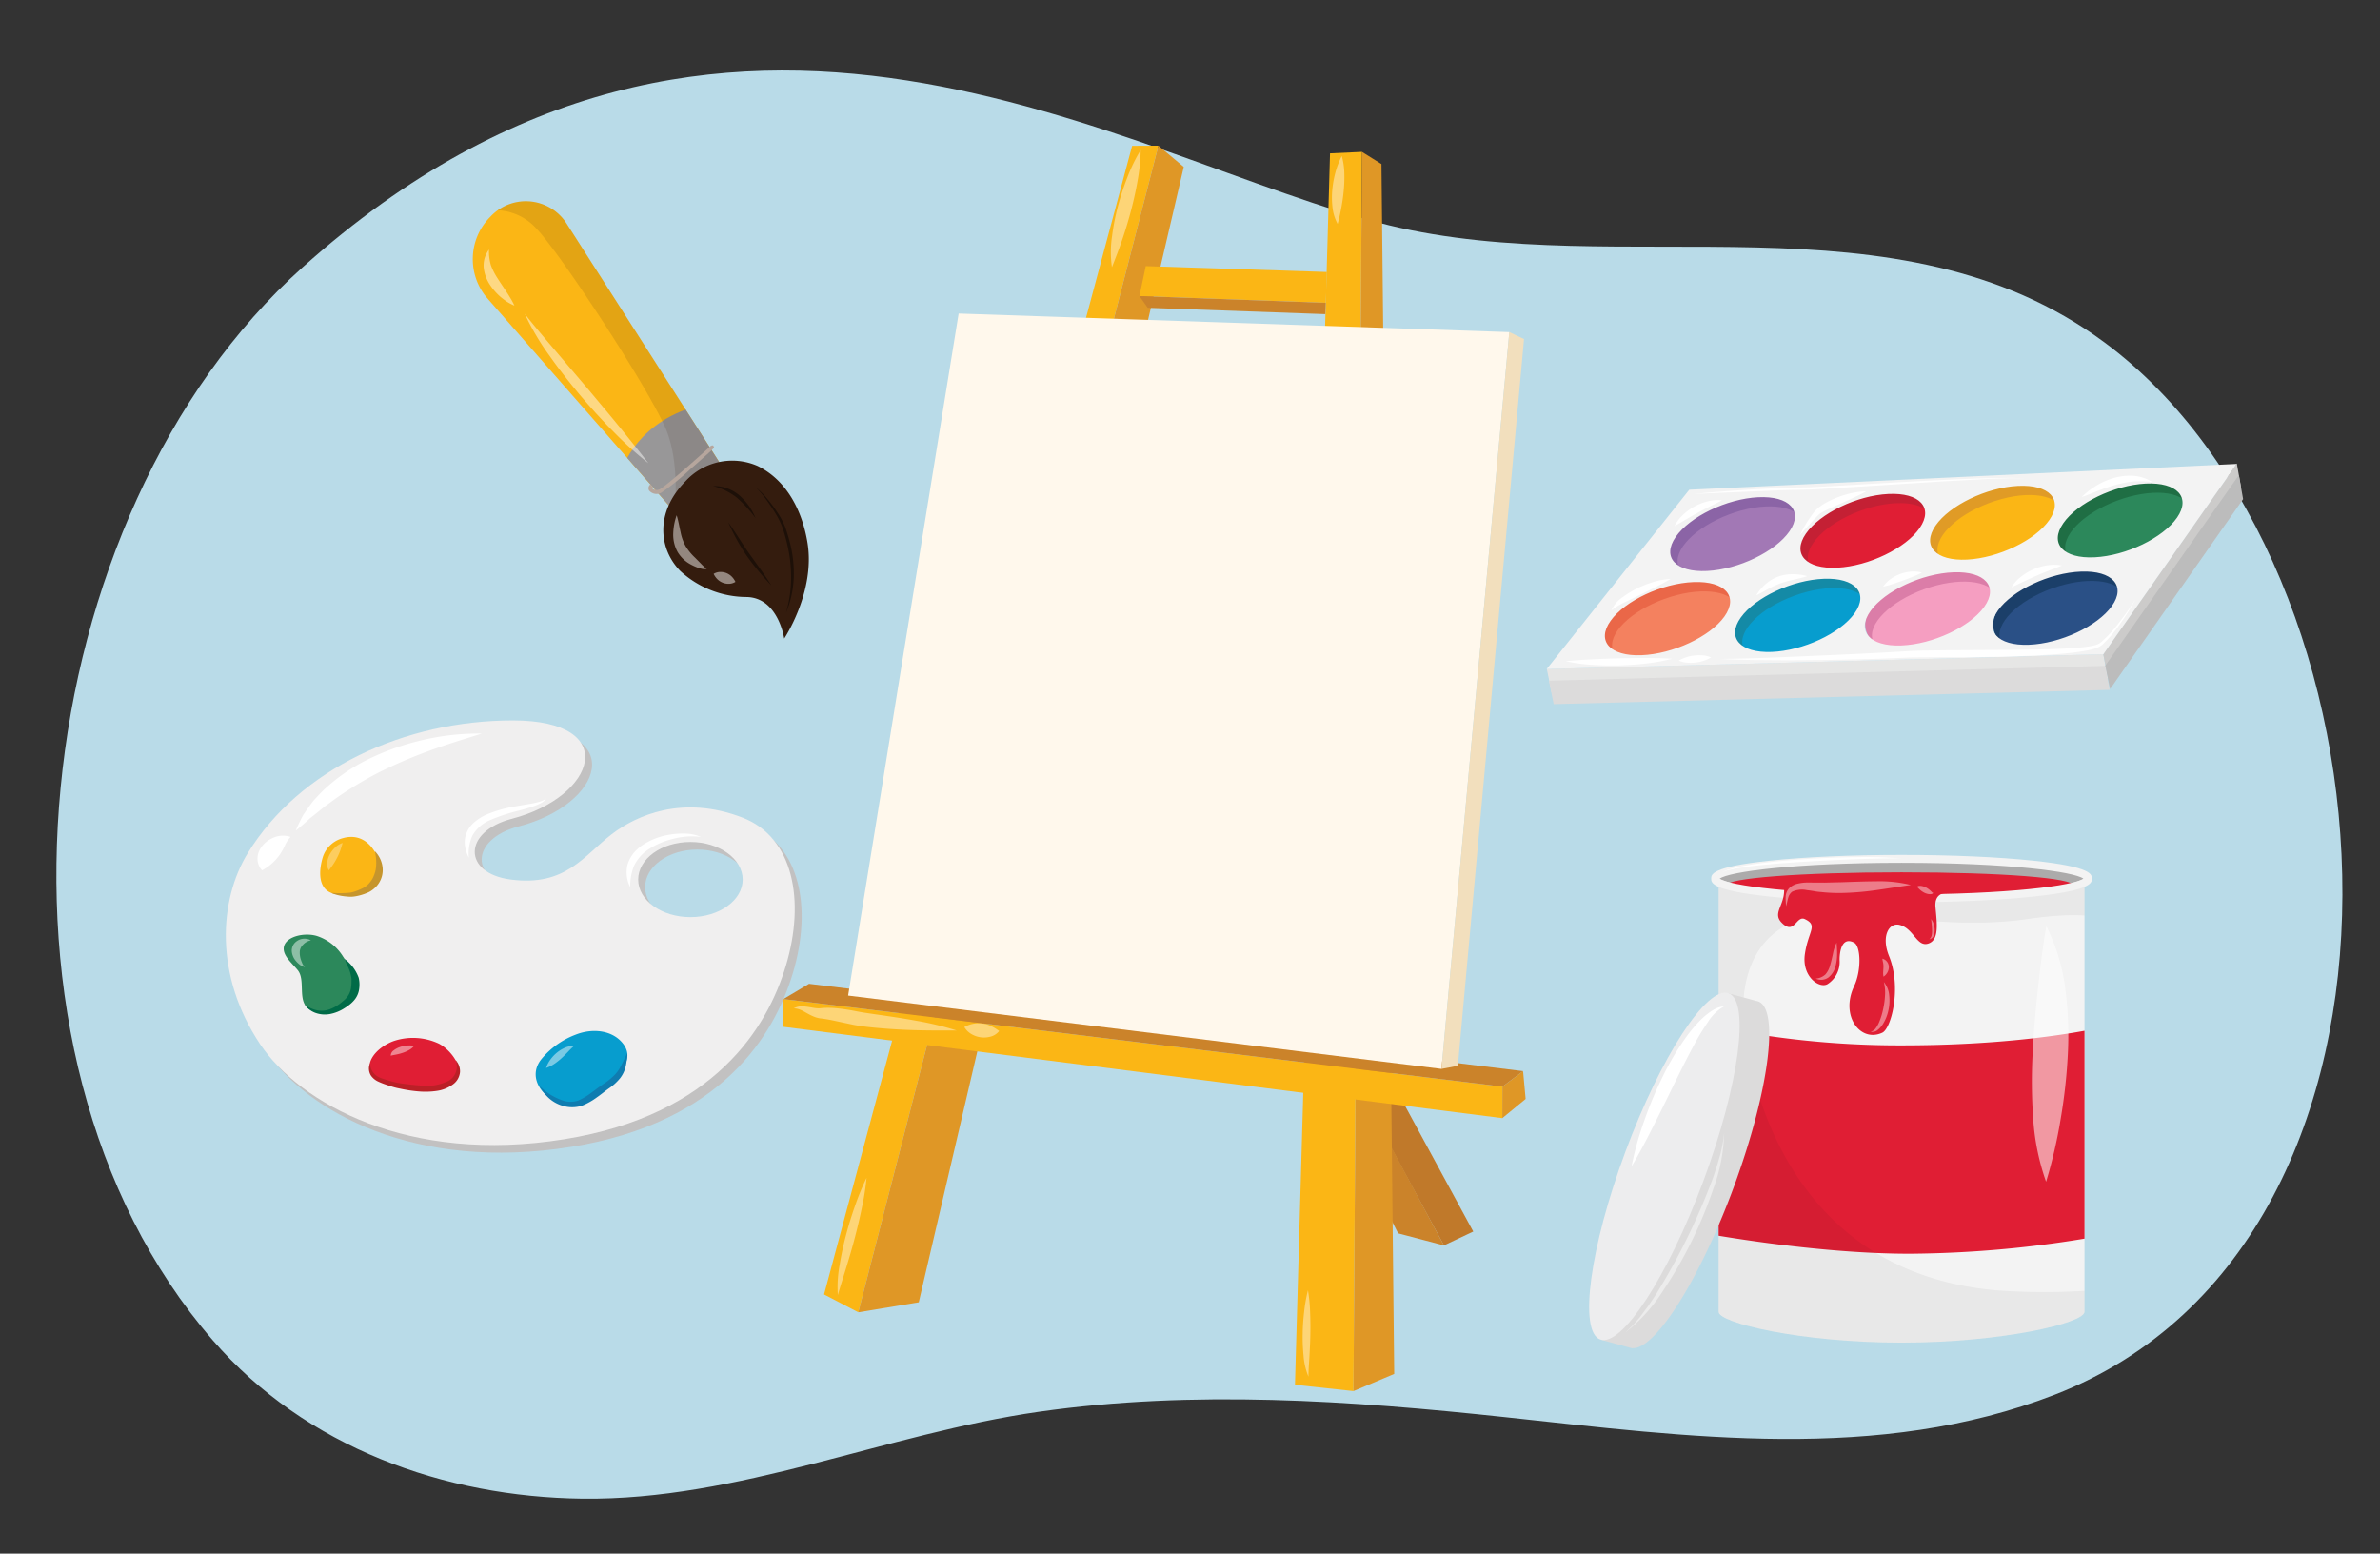 <svg xmlns="http://www.w3.org/2000/svg" xmlns:xlink="http://www.w3.org/1999/xlink" viewBox="0 0 380 248"><rect x="0" y="0" width="380" height="248" fill="#333333" stroke="none"/><defs><clipPath id="a"><path d="M274.4,140.227v69.187c0,1.756,13.078,4.909,29.211,4.909s29.211-3.153,29.211-4.909V140.227s-6.649,3.674-29.211,3.18C278.481,142.858,274.4,140.227,274.4,140.227Z" fill="#f3f3f3"/></clipPath><clipPath id="b"><path d="M106.98,80.9s3.97-5.023,7.965-6.962L90.512,35.76A7.723,7.723,0,0,0,78.3,34.593h0a9.563,9.563,0,0,0-.658,12.825Z" fill="#fbb615"/></clipPath></defs><title>mafl3_07.201</title><path d="M221.753,35.958c37.188,9.036,81.129-5.83,114.265,18.7,48.454,35.875,55.469,143.353-7.918,167.962-28.209,10.951-58.615,6.724-87.828,3.592-24.665-2.644-49.7-4.377-74.373-.857-24.394,3.48-48.076,14.184-72.93,13.876-21.99-.273-44.153-8.135-59.006-25.3C-5.966,167.807,4.352,82.051,48.3,42.683,115.866-17.839,180.2,25.86,221.753,35.958Z" fill="#b9dbe8"/><ellipse cx="303.609" cy="140.227" rx="29.211" ry="3.18" fill="#acabab"/><path d="M274.4,140.227v69.187c0,1.756,13.078,4.909,29.211,4.909s29.211-3.153,29.211-4.909V140.227s-6.649,3.674-29.211,3.18C278.481,142.858,274.4,140.227,274.4,140.227Z" fill="#f3f3f3"/><g clip-path="url(#a)"><path d="M271.807,163.442a145.807,145.807,0,0,0,31.8,3.43c22.261,0,34.276-3.43,34.276-3.43v33.366a177.776,177.776,0,0,1-33.039,3.327c-15.371,0-33.039-3.327-33.039-3.327Z" fill="#e01e34"/><path d="M337.963,148.943s1.145-4.47-14.291-2.238c-16.036,2.319-30.782-3.426-38.791,1.167s-6.439,15.4-6.439,15.4,2.342,39.7,40.715,42.738a105.231,105.231,0,0,0,22.721-.9l-1.52,13.445-71.378-2.719,4.24-81.38,69.612-4.529Z" fill="#010101" opacity="0.05"/></g><path d="M331.027,141.327c0,1.149-11.285,2.08-27.418,2.08s-27.99-.931-27.99-2.08,11.857-2.081,27.99-2.081S331.027,140.177,331.027,141.327Z" fill="#e01e34"/><path d="M303.609,144.038c-7.971,0-15.468-.33-21.11-.928-9.281-.984-9.281-2.2-9.281-2.858s0-1.875,9.281-2.859c5.642-.6,13.139-.927,21.11-.927s15.468.329,21.11.927c9.281.984,9.281,2.2,9.281,2.859s0,1.874-9.281,2.858C319.077,143.708,311.58,144.038,303.609,144.038Zm-29.032-3.786c1.468,1.1,11.916,2.525,29.032,2.525s27.564-1.428,29.032-2.525c-1.468-1.1-11.916-2.525-29.032-2.525S276.045,139.154,274.577,140.252Z" fill="#f3f3f3"/><path d="M311.069,142.544s-2.278-.314-2.042,2.277.628,5.261-1.178,5.811-2.288-2.4-4.526-2.984c-1.7-.447-3.012,1.766-1.713,4.964,2.053,5.055.35,11.563-1.064,12.232-3.484,1.65-6.771-2.662-4.51-7.42,1.212-2.552,1.055-6.4,0-6.949-1.992-1.038-2.321,1.5-2.321,2.755a4.2,4.2,0,0,1-1.885,3.841c-1.262.822-4.2-1.118-3.651-4.808s2.159-4.537-.039-5.558c-1.337-.62-1.649,2.67-3.689.563-1.631-1.686.94-3,.312-6.165C284.343,138.983,311.069,142.544,311.069,142.544Z" fill="#e01e34"/><path d="M326.736,147.872A30.764,30.764,0,0,1,329.765,158a56.851,56.851,0,0,1,.391,10.379,86.012,86.012,0,0,1-1.128,10.158,77.664,77.664,0,0,1-2.341,10.107,37.327,37.327,0,0,1-2.074-10.3,81.912,81.912,0,0,1-.069-10.232c.165-3.371.466-6.7.818-10.03C325.741,154.738,326.1,151.411,326.736,147.872Z" fill="#fff" opacity="0.54"/><path d="M280.9,159.931l0-.014-.128-.035a1.57,1.57,0,0,0-.165-.065,1.468,1.468,0,0,0-.178-.028L276,158.573l-3.054,8.334a102.645,102.645,0,0,0-8.909,18.815,97.848,97.848,0,0,0-5.249,19.817l-3.061,8.352,4.906,1.345.012-.033c3.662.263,10.823-11.1,16.265-25.954S284.066,161.54,280.9,159.931Z" fill="#dcdbdb"/><ellipse cx="265.744" cy="186.19" rx="29.473" ry="6.649" transform="translate(-1.353 370.434) rotate(-69.615)" fill="#ededee"/><path d="M285.156,144.664c0-.467-.072-.919-.052-1.407a2.155,2.155,0,0,1,.547-1.459,2.8,2.8,0,0,1,1.421-.75,6.767,6.767,0,0,1,1.488-.173l2.76.014,2.716-.063c1.812-.06,3.639-.136,5.492-.145a21.065,21.065,0,0,1,5.573.585c-1.862.26-3.649.561-5.478.81a44.523,44.523,0,0,1-5.55.468,26.459,26.459,0,0,1-2.813-.1c-.468-.054-.938-.071-1.4-.155s-.935-.154-1.355-.2a3.734,3.734,0,0,0-2.362.252,1.74,1.74,0,0,0-.632.98C285.379,143.745,285.316,144.222,285.156,144.664Z" fill="#fff" opacity="0.42"/><path d="M306.042,141.6a.532.532,0,0,1,.408-.19,1.508,1.508,0,0,1,.413.027,2.44,2.44,0,0,1,.7.254,3.024,3.024,0,0,1,.566.4c.087.073.167.155.249.232a.755.755,0,0,0,.29.217.529.529,0,0,1-.408.191,1.555,1.555,0,0,1-.414-.027,2.4,2.4,0,0,1-.7-.255,3.106,3.106,0,0,1-.565-.4c-.088-.072-.167-.155-.249-.232A.755.755,0,0,0,306.042,141.6Z" fill="#fff" opacity="0.42"/><path d="M300.546,153.027a1.38,1.38,0,0,1,.743.49,1.415,1.415,0,0,1,.294.914,1.765,1.765,0,0,1-.26.849,1.835,1.835,0,0,1-.595.626,2.977,2.977,0,0,1-.048-.83l.039-.673a3.022,3.022,0,0,0-.033-.589C300.649,153.593,300.577,153.34,300.546,153.027Z" fill="#fff" opacity="0.42"/><path d="M300.782,156.757a3.873,3.873,0,0,1,.861,2.173,7.287,7.287,0,0,1-.132,2.357,6.744,6.744,0,0,1-.887,2.2,3.634,3.634,0,0,1-.809.908,1.326,1.326,0,0,1-1.153.3,1.392,1.392,0,0,0,.856-.6,4.683,4.683,0,0,0,.513-.926,11.355,11.355,0,0,0,.636-2.06,13.058,13.058,0,0,0,.3-2.148A6.873,6.873,0,0,0,300.782,156.757Z" fill="#fff" opacity="0.42"/><path d="M293.244,150.475c.025.646.095,1.264.072,1.909a7.229,7.229,0,0,1-.277,1.937,3.174,3.174,0,0,1-1.14,1.736,2.012,2.012,0,0,1-2,.15,2.508,2.508,0,0,0,1.566-.671,3.674,3.674,0,0,0,.744-1.468c.168-.561.3-1.157.436-1.766A6.851,6.851,0,0,1,293.244,150.475Z" fill="#fff" opacity="0.42"/><path d="M308.32,146.705a2.14,2.14,0,0,1,.426.8,3.375,3.375,0,0,1,.156.9,2.2,2.2,0,0,1-.152.923.9.9,0,0,1-.7.6,1.087,1.087,0,0,0,.381-.7,3.737,3.737,0,0,0,.041-.81c-.005-.277-.031-.557-.053-.841S308.372,147,308.32,146.705Z" fill="#fff" opacity="0.42"/><path d="M275.282,160.64a7.254,7.254,0,0,0-2.6,2.522,36.376,36.376,0,0,0-1.923,3.119c-1.182,2.152-2.28,4.364-3.373,6.587s-2.17,4.462-3.305,6.687c-1.119,2.231-2.265,4.459-3.581,6.635a50.208,50.208,0,0,1,2.029-7.295,61.909,61.909,0,0,1,2.918-6.981,42.555,42.555,0,0,1,3.9-6.545,21.092,21.092,0,0,1,2.545-2.908,10.913,10.913,0,0,1,1.558-1.187A4.1,4.1,0,0,1,275.282,160.64Z" fill="#fff"/><path d="M275.282,180.85a27.292,27.292,0,0,1-1.71,8.868,69.378,69.378,0,0,1-3.457,8.377,67.116,67.116,0,0,1-4.525,7.853,26.175,26.175,0,0,1-6.033,6.718l.813-.783a7.16,7.16,0,0,0,.766-.819l.73-.851.665-.9c.221-.3.458-.59.67-.9l.626-.931c.428-.613.821-1.25,1.2-1.893q2.327-3.835,4.308-7.873t3.609-8.219c.271-.7.544-1.4.77-2.108s.483-1.417.67-2.14l.318-1.077.24-1.095A19.823,19.823,0,0,0,275.282,180.85Z" fill="#fff" opacity="0.46"/><path d="M274.869,139.246l.834-.357c.286-.1.58-.168.87-.253.58-.183,1.178-.267,1.768-.406,1.189-.216,2.385-.39,3.584-.539,2.4-.291,4.806-.467,7.215-.629,2.41-.117,4.822-.218,7.235-.242a66.151,66.151,0,0,1,7.234.227c-1.2-.054-2.41-.025-3.614,0s-2.409.058-3.612.107c-2.408.092-4.815.19-7.219.34-2.4.126-4.806.307-7.2.527-1.2.109-2.4.246-3.585.418-.59.106-1.195.159-1.776.308-.292.069-.588.126-.878.2Z" fill="#fff"/><polygon points="223.94 175.792 235.228 196.592 230.541 198.805 217.406 174.506 223.94 175.792" fill="#c0792a"/><polygon points="218.999 188.58 223.236 196.883 230.541 198.805 221.692 182.233 218.999 188.58" fill="#cb832a"/><polygon points="184.956 23.254 180.762 23.276 131.572 206.632 137.041 209.482 184.956 23.254" fill="#fbb615"/><polygon points="212.357 24.479 217.458 24.245 216.1 222.057 206.759 221.053 212.357 24.479" fill="#fbb615"/><polygon points="184.956 23.254 189.003 26.646 146.693 207.884 137.041 209.482 184.956 23.254" fill="#df9726"/><polygon points="217.458 24.245 220.569 26.189 222.607 219.318 216.1 222.057 217.458 24.245" fill="#df9726"/><polygon points="125.074 159.485 125.084 163.91 239.864 178.486 239.88 173.458 125.074 159.485" fill="#fbb615"/><polygon points="243.181 170.984 243.589 175.427 239.864 178.486 239.88 173.458 243.181 170.984" fill="#df9726"/><polygon points="125.074 159.485 129.172 157.045 243.181 170.984 239.88 173.458 125.074 159.485" fill="#cb832a"/><polygon points="182.934 42.479 181.93 47.263 211.683 48.338 211.844 43.416 182.934 42.479" fill="#fbb615"/><polygon points="183.248 49.13 211.606 50.145 211.683 48.338 181.93 47.263 183.248 49.13" fill="#cb832a"/><polygon points="135.414 158.922 153.059 50.049 240.983 53.013 230.151 170.627 135.414 158.922" fill="#fff8ec"/><polygon points="243.332 54.12 232.768 170.135 230.151 170.627 240.983 53.013 243.332 54.12" fill="#f2dfbd"/><path d="M182.131,23.938a30.444,30.444,0,0,1-.491,4.871c-.276,1.588-.624,3.153-1.029,4.7s-.864,3.077-1.376,4.593-1.087,3-1.7,4.548a16.9,16.9,0,0,1,.016-4.936,37.344,37.344,0,0,1,.936-4.768,42.577,42.577,0,0,1,1.5-4.606A26.984,26.984,0,0,1,182.131,23.938Z" fill="#fff" opacity="0.42"/><path d="M138.36,188.015a41.3,41.3,0,0,1-.755,4.8q-.489,2.364-1.1,4.687c-.4,1.551-.855,3.087-1.32,4.619s-.966,3.044-1.416,4.61a19.494,19.494,0,0,1,.3-4.871q.393-2.4,1.018-4.735c.409-1.56.889-3.1,1.423-4.618A39.824,39.824,0,0,1,138.36,188.015Z" fill="#fff" opacity="0.42"/><path d="M208.835,205.96a25.815,25.815,0,0,1,.342,3.471q.073,1.73.041,3.449c-.016,1.147-.073,2.291-.136,3.434s-.162,2.275-.169,3.448a10.952,10.952,0,0,1-.789-3.424,29.572,29.572,0,0,1-.133-3.479c.018-1.158.1-2.312.233-3.462A24.5,24.5,0,0,1,208.835,205.96Z" fill="#fff" opacity="0.42"/><path d="M214.235,24.912a10.852,10.852,0,0,1,.407,2.786,22.059,22.059,0,0,1-.094,2.7c-.08.891-.207,1.769-.366,2.648s-.351,1.749-.611,2.7a7.112,7.112,0,0,1-.828-2.734,13.324,13.324,0,0,1-.017-2.78,16.278,16.278,0,0,1,.492-2.7A12.338,12.338,0,0,1,214.235,24.912Z" fill="#fff" opacity="0.42"/><path d="M126.741,160.964a2.756,2.756,0,0,1,1.725-.3c.584.055,1.143.175,1.648.25a4.25,4.25,0,0,0,.708.042,2.721,2.721,0,0,0,.313-.027c.147-.013.3-.031.445-.034a14,14,0,0,1,1.742.029,31.514,31.514,0,0,1,3.308.486c.543.1,1.032.2,1.569.273l1.6.236c2.156.308,4.329.628,6.493,1.022a49.036,49.036,0,0,1,6.45,1.552c-2.217.013-4.409.011-6.609-.049s-4.387-.195-6.586-.407c-.551-.057-1.1-.11-1.658-.185s-1.141-.168-1.675-.272l-3.168-.674c-.515-.109-1.027-.2-1.532-.277l-.376-.049a4.214,4.214,0,0,1-.507-.078,4.306,4.306,0,0,1-.9-.314C128.644,161.73,127.887,160.989,126.741,160.964Z" fill="#fff" opacity="0.42"/><path d="M153.967,163.942a4.815,4.815,0,0,1,1.531-.535,4.754,4.754,0,0,1,2.682.351,7.847,7.847,0,0,1,1.351.824,2.563,2.563,0,0,1-1.455.913,3.863,3.863,0,0,1-1.5.086,3.986,3.986,0,0,1-1.4-.469A3.14,3.14,0,0,1,153.967,163.942Z" fill="#fff" opacity="0.42"/><path d="M119.686,131.738c-9.57-3.7-16.978-.367-20.892,2.627-4.508,3.449-7.343,8.384-16.124,7.251-7.73-1-7.692-7.66.152-9.7,13.552-3.527,17.485-15.7.182-15.7s-34.081,7.744-42.332,21.166c-4.662,7.585-5.323,19.623,1.961,30.511,6.308,9.429,23.584,19.208,48.588,15.173,24.048-3.88,32.427-17.924,35.36-27.688C129.708,144.971,127.776,134.869,119.686,131.738Zm-8.344,15.875c-4.607,0-8.343-2.685-8.343-6s3.736-6,8.343-6,8.344,2.685,8.344,6S115.95,147.613,111.342,147.613Z" fill="#c2c1c1"/><path d="M118.581,130.522c-9.57-3.7-16.977-.367-20.891,2.627-4.508,3.449-7.343,8.384-16.124,7.251-7.73-1-7.692-7.66.151-9.7C95.27,127.171,99.2,115,81.9,115s-34.081,7.744-42.332,21.166c-4.662,7.585-5.323,19.623,1.961,30.511,6.308,9.429,23.584,19.208,48.588,15.173,24.047-3.88,32.426-17.924,35.36-27.688C128.6,143.755,126.672,133.653,118.581,130.522ZM110.238,146.4c-4.607,0-8.343-2.685-8.343-6s3.736-6,8.343-6,8.343,2.685,8.343,6S114.846,146.4,110.238,146.4Z" fill="#f0efef"/><path d="M51.215,138.245a9.856,9.856,0,0,1,.343-1.482,4.586,4.586,0,0,1,3.151-2.965c3.422-.984,5.236,1.794,5.817,3.732a3.819,3.819,0,0,1-1.677,4.266,7.578,7.578,0,0,1-5.191.929C51.166,142.365,50.942,140.068,51.215,138.245Z" fill="#fbb615"/><path d="M45.4,150.887c.542-1.433,3.2-2.042,5.145-1.494a7.693,7.693,0,0,1,4.226,3.3c1.21,1.768,2.031,3.8,1.33,5.7-.689,1.872-4.189,4.257-6.729,2.688-1.982-1.224-.513-4.61-1.837-6.217-1.02-1.238-2.6-2.491-2.164-3.9C45.378,150.943,45.387,150.915,45.4,150.887Z" fill="#2c885b"/><path d="M62.968,166.144a9.724,9.724,0,0,1,7.129.465c2.213,1.159,4.83,4.919,1.762,6.333a11.326,11.326,0,0,1-4.819.608c-2.374-.057-4.937-.239-6.692-1.3C57.312,170.411,59.945,167.169,62.968,166.144Z" fill="#e01e34"/><path d="M86.373,169.153a13.008,13.008,0,0,1,5.469-3.964c2.741-1.107,5.887-.753,7.572,1.329,1.637,2.022.37,3.917-1.335,5.6l-2.553,2.513C90.768,179.31,82.947,173.618,86.373,169.153Z" fill="#079dce"/><path d="M100.175,168.116a14.331,14.331,0,0,1-.252,2.016A4.834,4.834,0,0,1,99,172.121a8.332,8.332,0,0,1-1.818,1.643c-.627.445-1.242.962-1.926,1.433a10.546,10.546,0,0,1-2.351,1.308,5.162,5.162,0,0,1-3.178-.027,5.6,5.6,0,0,1-2.283-1.37,8.5,8.5,0,0,1-1.336-1.8,9.537,9.537,0,0,0,4,2.442,3.843,3.843,0,0,0,2.216-.078,9.36,9.36,0,0,0,1.987-1.166c.642-.461,1.262-.938,1.959-1.425a10.432,10.432,0,0,0,1.769-1.4C99.078,170.7,99.448,169.368,100.175,168.116Z" fill="#0f7cb0"/><path d="M72.71,169.188a2.619,2.619,0,0,1,.739,1.928,2.722,2.722,0,0,1-1.1,1.96,5.6,5.6,0,0,1-2.623,1.064,12.472,12.472,0,0,1-2.895.08,21.965,21.965,0,0,1-2.739-.4l-.664-.137c-.257-.056-.473-.117-.692-.181-.434-.129-.852-.269-1.268-.417a11.014,11.014,0,0,1-1.238-.512,2.957,2.957,0,0,1-.973-.838,2.126,2.126,0,0,1-.181-2.011,2.6,2.6,0,0,0,.753,1.76,3.01,3.01,0,0,0,.889.56c.348.138.759.272,1.162.393s.822.234,1.235.332c.2.049.416.1.6.123l.653.094c.876.113,1.741.223,2.6.279a8.091,8.091,0,0,0,4.641-.724A2.618,2.618,0,0,0,72.71,169.188Z" fill="#ba2027"/><path d="M55.027,153.083a6.435,6.435,0,0,1,2.245,3,4.838,4.838,0,0,1,.078,1.754,3.423,3.423,0,0,1-.739,1.75,5.1,5.1,0,0,1-.753.745,8.3,8.3,0,0,1-.871.611,6.5,6.5,0,0,1-2.173.9,4.425,4.425,0,0,1-2.525-.186,3.481,3.481,0,0,1-1.6-1.26,5.191,5.191,0,0,0,1.849.855,3.748,3.748,0,0,0,1.952-.089,6.058,6.058,0,0,0,1.666-.867c.255-.177.483-.38.722-.575a4.028,4.028,0,0,0,.576-.6,3.238,3.238,0,0,0,.589-1.385,7.833,7.833,0,0,0,.071-1.539,5.621,5.621,0,0,0-.411-1.527C55.5,154.153,55.21,153.635,55.027,153.083Z" fill="#006b47"/><path d="M52.825,142.515a15.5,15.5,0,0,0,1.892.055c.309-.011.615-.025.92-.054.162-.015.3-.028.409-.05a3.918,3.918,0,0,0,.385-.095,9.206,9.206,0,0,0,1.523-.612,2.924,2.924,0,0,0,.586-.383,2.963,2.963,0,0,0,.481-.482,3.864,3.864,0,0,0,.675-1.124,4.64,4.64,0,0,0,.329-1.251,7.226,7.226,0,0,0-.2-2.67,4.321,4.321,0,0,1,1.266,2.679,3.845,3.845,0,0,1-.919,2.871,4.147,4.147,0,0,1-.66.615,3.507,3.507,0,0,1-.862.5,8.385,8.385,0,0,1-1.915.565,5.222,5.222,0,0,1-.543.063,3.522,3.522,0,0,1-.543-.009c-.332-.023-.663-.054-.988-.106A7.336,7.336,0,0,1,52.825,142.515Z" fill="#c6952c"/><path d="M54.7,134.555c-.119.428-.224.795-.357,1.17a10.27,10.27,0,0,1-.468,1.086,10.475,10.475,0,0,1-.6,1.051c-.229.351-.475.681-.764,1.066a1.846,1.846,0,0,1-.267-1.252,3.469,3.469,0,0,1,.36-1.194,4.3,4.3,0,0,1,.783-1.084A3.306,3.306,0,0,1,54.7,134.555Z" fill="#fff" opacity="0.32"/><path d="M49.647,150.108a2.275,2.275,0,0,0-1.29.733,1.673,1.673,0,0,0-.49,1,3.437,3.437,0,0,0,.149,1.259,4.9,4.9,0,0,0,.24.652,1.529,1.529,0,0,0,.431.612,1.823,1.823,0,0,1-.878-.417,3.542,3.542,0,0,1-.618-.618,2.669,2.669,0,0,1-.605-1.5,1.821,1.821,0,0,1,.814-1.6A2.109,2.109,0,0,1,49.647,150.108Z" fill="#fff" opacity="0.46"/><path d="M66.13,166.942a2.683,2.683,0,0,1-.8.663,5.713,5.713,0,0,1-.906.414,7.651,7.651,0,0,1-.953.273c-.335.077-.653.117-1.084.228a1.045,1.045,0,0,1,.485-.859,3.3,3.3,0,0,1,.95-.511,4.755,4.755,0,0,1,1.088-.244A4.551,4.551,0,0,1,66.13,166.942Z" fill="#fff" opacity="0.46"/><path d="M91.668,166.948a13.391,13.391,0,0,0-.992.965c-.3.312-.609.625-.943.932a10.21,10.21,0,0,1-1.1.894,5.4,5.4,0,0,1-1.443.738,4.751,4.751,0,0,1,.582-1.185,5.824,5.824,0,0,1,.9-1.045,5.6,5.6,0,0,1,1.27-.88A3.639,3.639,0,0,1,91.668,166.948Z" fill="#fff" opacity="0.46"/><path d="M111.906,133.594a11.709,11.709,0,0,0-4.57.346,11.927,11.927,0,0,0-3.815,1.657,6.525,6.525,0,0,0-2.324,2.682,9.054,9.054,0,0,0-.579,3.337,5.252,5.252,0,0,1-.445-3.517,5.158,5.158,0,0,1,.852-1.732,4.235,4.235,0,0,1,.706-.777,5.232,5.232,0,0,1,.856-.695,11.038,11.038,0,0,1,4.466-1.682,12.643,12.643,0,0,1,2.5-.144A6.754,6.754,0,0,1,111.906,133.594Z" fill="#fff"/><path d="M87.19,127.471a1.984,1.984,0,0,1-.833.728,7.974,7.974,0,0,1-1.133.492c-.788.271-1.592.494-2.386.707a28.427,28.427,0,0,0-4.478,1.466,5.817,5.817,0,0,0-2.935,2.522,7.046,7.046,0,0,0-.572,3.521,5.8,5.8,0,0,1-.6-1.819,3.961,3.961,0,0,1,.16-1.92,4.395,4.395,0,0,1,1.176-1.793,7.922,7.922,0,0,1,2.038-1.328,20.5,20.5,0,0,1,4.9-1.37c.829-.152,1.659-.273,2.464-.43a10.363,10.363,0,0,0,1.177-.278A2.839,2.839,0,0,0,87.19,127.471Z" fill="#fff"/><path d="M76.934,117.1c-2.981.924-5.852,1.8-8.6,2.823a75.41,75.41,0,0,0-7.858,3.385,58.233,58.233,0,0,0-6.978,4.224q-.8.6-1.628,1.182l-1.546,1.254-.8.625c-.241.221-.475.448-.732.666-.5.442-1.011.887-1.566,1.323.219-.558.482-1.108.756-1.66.13-.279.284-.55.43-.825l.534-.788c.374-.52.741-1.05,1.157-1.558q.675-.735,1.384-1.463a29.2,29.2,0,0,1,7.044-4.962,40.163,40.163,0,0,1,8.8-3.161A38.817,38.817,0,0,1,76.934,117.1Z" fill="#fff"/><path d="M46.389,133.594a4.806,4.806,0,0,0-.951,1.489,10.989,10.989,0,0,1-.706,1.253,8.1,8.1,0,0,1-2.893,2.592,2.755,2.755,0,0,1-.724-1.878,3.162,3.162,0,0,1,.584-1.781,4.279,4.279,0,0,1,1.8-1.481A3.776,3.776,0,0,1,46.389,133.594Z" fill="#fff"/><polygon points="335.827 104.432 336.505 108.268 247.742 110.539 246.972 106.799 335.827 104.432" fill="#e6e6e5"/><polygon points="357.138 73.979 357.815 77.815 336.581 108.133 335.811 104.393 357.138 73.979" fill="#cccbca"/><ellipse cx="318.233" cy="83.317" rx="10.964" ry="6.16" transform="translate(-8.991 117.056) rotate(-20.558)" fill="#e09b26"/><ellipse cx="297.414" cy="84.697" rx="10.964" ry="6.16" transform="translate(-10.801 109.833) rotate(-20.558)" fill="#c42034"/><ellipse cx="276.734" cy="85.824" rx="10.964" ry="6.16" transform="translate(-12.514 102.643) rotate(-20.558)" fill="#8b64a6"/><ellipse cx="266.192" cy="99.117" rx="10.964" ry="5.547" transform="translate(-17.854 99.788) rotate(-20.558)" fill="#ea6748"/><ellipse cx="287.114" cy="98.713" rx="10.964" ry="6.16" transform="translate(-16.379 107.109) rotate(-20.558)" fill="#148aa6"/><ellipse cx="308.303" cy="97.096" rx="10.964" ry="6.16" transform="translate(-14.462 114.446) rotate(-20.558)" fill="#db7da8"/><ellipse cx="328.74" cy="97.165" rx="10.964" ry="6.16" transform="translate(-13.185 121.627) rotate(-20.558)" fill="#1b3f69"/><ellipse cx="338.581" cy="82.87" rx="10.964" ry="6.16" transform="translate(-7.538 124.173) rotate(-20.558)" fill="#1f6e44"/><ellipse cx="288.173" cy="99.717" rx="10.482" ry="4.923" transform="translate(-16.732 104.204) rotate(-19.93)" fill="#079dce"/><ellipse cx="308.879" cy="98.685" rx="10.482" ry="4.923" transform="translate(-15.14 111.201) rotate(-19.93)" fill="#f59ec1"/><ellipse cx="329.25" cy="98.573" rx="10.482" ry="4.923" transform="translate(-13.882 118.138) rotate(-19.93)" fill="#2a5086"/><ellipse cx="298.594" cy="86.208" rx="10.471" ry="4.928" transform="translate(-11.257 110.344) rotate(-20.558)" fill="#e01e34"/><ellipse cx="267.386" cy="100.241" rx="10.482" ry="4.923" transform="translate(-18.155 97.15) rotate(-19.93)" fill="#f4815f"/><ellipse cx="277.806" cy="86.731" rx="10.471" ry="4.928" transform="translate(-12.765 103.077) rotate(-20.558)" fill="#a278b5"/><ellipse cx="319.3" cy="84.918" rx="10.471" ry="4.928" transform="translate(-9.485 117.532) rotate(-20.558)" fill="#fbb615"/><ellipse cx="339.687" cy="84.551" rx="10.471" ry="4.928" transform="translate(-8.058 124.668) rotate(-20.558)" fill="#2c885b"/><path d="M269.718,78.176,246.948,106.8l88.879-2.365,21.3-30.38Zm52.476-.614c5.019-.251,7.266,2.179,5.02,5.428s-8.136,6.086-13.155,6.337-7.265-2.178-5.019-5.427S317.176,77.813,322.194,77.562Zm-20.705,1.29c5.018-.252,7.265,2.178,5.019,5.427s-8.136,6.086-13.154,6.338-7.266-2.179-5.02-5.428S296.47,79.1,301.489,78.852Zm-33.942,6.861c2.246-3.249,8.136-6.086,13.154-6.338s7.266,2.179,5.02,5.428-8.136,6.086-13.155,6.338S265.3,88.962,267.547,85.713Zm-5.475,18.875c-5.017.189-7.218-2.271-4.916-5.495s8.237-5.99,13.255-6.179,7.218,2.272,4.915,5.5S267.089,104.4,262.072,104.588Zm20.787-.524c-5.017.189-7.218-2.271-4.915-5.495s8.237-5.99,13.254-6.179,7.218,2.272,4.915,5.5S287.877,103.875,282.859,104.064Zm20.706-1.031c-5.017.189-7.218-2.272-4.915-5.5s8.236-5.99,13.254-6.179,7.218,2.271,4.915,5.5S308.582,102.844,303.565,103.033Zm33.625-6.291c-2.3,3.223-8.237,5.99-13.254,6.178s-7.218-2.271-4.915-5.5,8.236-5.99,13.254-6.179S339.493,93.518,337.19,96.742Zm-2.743-7.782c-5.019.251-7.266-2.179-5.02-5.428s8.136-6.086,13.155-6.337,7.266,2.178,5.019,5.427S339.465,88.708,334.447,88.96Z" fill="#f3f3f3"/><path d="M287.385,85.434a17.855,17.855,0,0,1,1.665-2.875c.161-.227.315-.459.493-.679a4.462,4.462,0,0,1,.615-.678,7.866,7.866,0,0,1,1.42-.976,14.9,14.9,0,0,1,3.106-1.267,13.044,13.044,0,0,1,3.3-.536c-.983.559-1.98,1-2.967,1.455s-1.981.866-2.939,1.32c-.48.225-.951.462-1.4.717a3.855,3.855,0,0,0-.54.489l-.561.583C288.85,83.792,288.1,84.59,287.385,85.434Z" fill="#fff"/><path d="M267.366,83.973a6.364,6.364,0,0,1,1.364-1.8,8.675,8.675,0,0,1,3.946-2.146,6.318,6.318,0,0,1,2.257-.161c-.671.368-1.321.676-1.958.993s-1.257.641-1.873.976-1.222.683-1.838,1.039S268.039,83.609,267.366,83.973Z" fill="#fff"/><path d="M257.273,97.428a5.171,5.171,0,0,1,1.819-2.111A15.934,15.934,0,0,1,264,92.9a11.15,11.15,0,0,1,2.712-.481c-.792.489-1.591.9-2.386,1.3s-1.588.8-2.381,1.191-1.591.784-2.392,1.161A11.839,11.839,0,0,0,257.273,97.428Z" fill="#fff"/><path d="M280.423,95.026a6.83,6.83,0,0,1,1.476-1.78,6.309,6.309,0,0,1,2.034-1.212,6.738,6.738,0,0,1,2.325-.376,8.255,8.255,0,0,1,2.281.314,19.61,19.61,0,0,1-2.186.564,18.853,18.853,0,0,0-2.039.564,14.674,14.674,0,0,0-1.912.869C281.766,94.31,281.129,94.691,280.423,95.026Z" fill="#fff"/><path d="M300.673,93.642a4.7,4.7,0,0,1,1.228-1.236,6.6,6.6,0,0,1,3.212-1.165,4.658,4.658,0,0,1,1.734.164,14.051,14.051,0,0,1-1.535.7c-.5.2-1,.388-1.5.567s-1,.354-1.513.522A14.413,14.413,0,0,1,300.673,93.642Z" fill="#fff"/><path d="M321.147,93.751a6.58,6.58,0,0,1,1.558-1.7,8.729,8.729,0,0,1,1.982-1.18,8.626,8.626,0,0,1,2.218-.632,6.483,6.483,0,0,1,2.3.033c-.715.309-1.4.56-2.08.822s-1.337.533-1.993.816-1.3.582-1.963.888S321.862,93.442,321.147,93.751Z" fill="#fff"/><path d="M332.371,79.339a12.677,12.677,0,0,1,2.421-1.861,11.092,11.092,0,0,1,2.843-1.212,9.1,9.1,0,0,1,3.112-.3,6.462,6.462,0,0,1,2.923,1,15.981,15.981,0,0,0-2.933-.118,17.377,17.377,0,0,0-2.808.511,27.964,27.964,0,0,0-2.753.911C334.257,78.612,333.358,79.03,332.371,79.339Z" fill="#fff"/><path d="M270.472,78.84c4.41-.4,8.827-.717,13.252-.907,1.106-.047,2.213-.093,3.321-.118,1.114,0,2.2-.043,3.312-.1l6.628-.377q6.627-.4,13.26-.726c2.211-.108,4.423-.2,6.636-.26,1.107-.029,2.213-.053,3.32-.06a27.6,27.6,0,0,1,3.317.123,27.373,27.373,0,0,0-3.316-.058c-1.106.028-2.211.073-3.316.123l-6.629.359-13.252.835-6.629.4c-2.216.14-4.43.112-6.638.211Z" fill="#fff"/><path d="M249.993,105.545c1.428-.144,2.839-.228,4.25-.3s2.821-.116,4.23-.163c1.411-.026,2.821-.059,4.235-.049s2.83.024,4.262.124a29.483,29.483,0,0,1-4.212.758c-1.414.171-2.834.252-4.256.3-1.422.024-2.845.015-4.267-.089A26.978,26.978,0,0,1,249.993,105.545Z" fill="#fff"/><path d="M268.039,105.447a6.222,6.222,0,0,1,2.518-.814,6.6,6.6,0,0,1,1.3-.021,3.758,3.758,0,0,1,1.338.332,6.137,6.137,0,0,1-2.517.814,6.762,6.762,0,0,1-1.305.02A3.832,3.832,0,0,1,268.039,105.447Z" fill="#fff"/><path d="M274.705,105.189c5.83-.084,11.652-.366,17.474-.616q4.366-.184,8.729-.42l4.372-.248c1.469-.064,2.926-.078,4.385-.092,5.831-.074,11.656-.021,17.467-.184,1.452-.043,2.9-.106,4.346-.213.721-.056,1.44-.127,2.145-.244a7.743,7.743,0,0,0,1.03-.224,2.484,2.484,0,0,0,.877-.493,20.47,20.47,0,0,0,2.907-3.195,42.884,42.884,0,0,0,2.509-3.572,36.254,36.254,0,0,1-2.317,3.713,20.708,20.708,0,0,1-2.824,3.386,3.216,3.216,0,0,1-.988.621,7.872,7.872,0,0,1-1.084.323c-.727.161-1.455.272-2.183.369-1.457.2-2.916.309-4.375.41-5.838.368-11.676.405-17.5.405l-4.358.027-4.362.178c-2.917.1-5.833.165-8.749.219-2.916.036-5.833.073-8.75.048S277.618,105.345,274.705,105.189Z" fill="#fff"/><polygon points="336.156 106.291 336.833 110.126 248.07 112.398 247.3 108.658 336.156 106.291" fill="#dcdbdb"/><polygon points="357.466 75.838 358.143 79.674 336.909 109.992 336.139 106.252 357.466 75.838" fill="#bcbcbc"/><path d="M106.98,80.9s3.97-5.023,7.965-6.962L90.512,35.76A7.723,7.723,0,0,0,78.3,34.593h0a9.563,9.563,0,0,0-.658,12.825Z" fill="#fbb615"/><g clip-path="url(#b)"><path d="M99.1,75.521s1.871-7.411,11.251-10.451S123.3,81.481,123.3,81.481L111.972,93.453Z" fill="#989798"/><path d="M77.112,33.763a8.894,8.894,0,0,1,8.582,2.774c3.925,4.148,17.238,24.486,20.456,31.552,2.588,5.683,1.509,13.894,1.509,13.894l8.372-6.508,1.36-5.222L88.224,29.9Z" fill="#341c0e" opacity="0.12"/></g><path d="M125.211,101.932s4.98-7.454,3.727-15.243c-.748-4.654-3.021-9.861-7.944-12.293a10.111,10.111,0,0,0-11.55,2.429c-4.915,4.987-4.229,10.835-.844,14.3A15.737,15.737,0,0,0,119.231,95.3C124.277,95.417,125.211,101.932,125.211,101.932Z" fill="#341c0e"/><path d="M78.071,39.834a7.811,7.811,0,0,0,.313,2.522,10.381,10.381,0,0,0,1.061,2.075c.425.681.906,1.352,1.362,2.066.238.35.463.719.688,1.094a9.89,9.89,0,0,1,.638,1.193,8.223,8.223,0,0,1-1.159-.6,12.759,12.759,0,0,1-1.039-.777A9.282,9.282,0,0,1,78.189,45.4a6.1,6.1,0,0,1-.964-2.741,4.25,4.25,0,0,1,.179-1.532A4.619,4.619,0,0,1,78.071,39.834Z" fill="#fff" opacity="0.47"/><path d="M83.785,50.093c1.605,2.054,3.281,3.99,4.944,5.956l5,5.872c1.649,1.977,3.314,3.94,4.945,5.941s3.259,4,4.847,6.077a57.361,57.361,0,0,1-5.7-5.16c-.915-.9-1.779-1.863-2.661-2.8q-1.294-1.44-2.556-2.916c-1.658-1.99-3.279-4.021-4.783-6.162A40.246,40.246,0,0,1,83.785,50.093Z" fill="#fff" opacity="0.47"/><path d="M108.038,82.249c.292.928.43,1.854.627,2.7a7.632,7.632,0,0,0,.811,2.245,8.808,8.808,0,0,0,1.494,1.823l.911.92c.148.164.3.308.458.46a2.813,2.813,0,0,0,.24.213c.082.056.164.14.277.125-.2.176-.484.1-.7.08a5.16,5.16,0,0,1-.663-.174,8.566,8.566,0,0,1-1.219-.547,5.323,5.323,0,0,1-2.082-1.982,5.66,5.66,0,0,1-.7-2.981A9.413,9.413,0,0,1,108.038,82.249Z" fill="#fff" opacity="0.47"/><path d="M113.942,91.605a2.051,2.051,0,0,1,1.09-.307,2.5,2.5,0,0,1,.93.171,2.536,2.536,0,0,1,.8.5,3.007,3.007,0,0,1,.659.912,2.041,2.041,0,0,1-1.092.31,2.453,2.453,0,0,1-.929-.173,2.609,2.609,0,0,1-.8-.5A3.009,3.009,0,0,1,113.942,91.605Z" fill="#fff" opacity="0.47"/><path d="M125.489,97.842a20.122,20.122,0,0,0,.823-5.473,22.575,22.575,0,0,0-.605-5.415q-.3-1.323-.725-2.61a12.475,12.475,0,0,0-1.154-2.37c-.451-.759-.951-1.484-1.466-2.2a15.3,15.3,0,0,0-1.7-1.993,12.724,12.724,0,0,1,1.848,1.85,20.944,20.944,0,0,1,1.586,2.13,12.185,12.185,0,0,1,1.285,2.4q.449,1.294.787,2.638a19.8,19.8,0,0,1,.562,5.56,17.817,17.817,0,0,1-.382,2.8A16.6,16.6,0,0,1,125.489,97.842Z" fill="#010101" opacity="0.44"/><path d="M120.635,82.706a20.5,20.5,0,0,0-2.963-3.247,10.21,10.21,0,0,0-3.811-1.875,6.294,6.294,0,0,1,4.122,1.431A9.654,9.654,0,0,1,120.635,82.706Z" fill="#010101" opacity="0.44"/><path d="M123.159,93.451a42.086,42.086,0,0,1-3.884-4.661,32.8,32.8,0,0,1-2.993-5.409c1.2,1.657,2.227,3.424,3.4,5.065S122.07,91.71,123.159,93.451Z" fill="#010101" opacity="0.44"/><path d="M114,71.419a.472.472,0,0,1-.129.19l.009.014-.01-.014c-.271.3-1.105,1.061-3.691,3.324a37.781,37.781,0,0,1-4.646,3.752,1.569,1.569,0,0,1-1.9-.391.76.76,0,0,1,.236-.985l.352.484a.366.366,0,0,0-.1.13c0,.012.046.089.2.166a1.159,1.159,0,0,0,.981.03c1.084-.5,7.949-6.7,8.221-6.973l.129.157-.12-.168.323-.047.151.291A.291.291,0,0,1,114,71.419Z" fill="#b6a69d"/></svg>